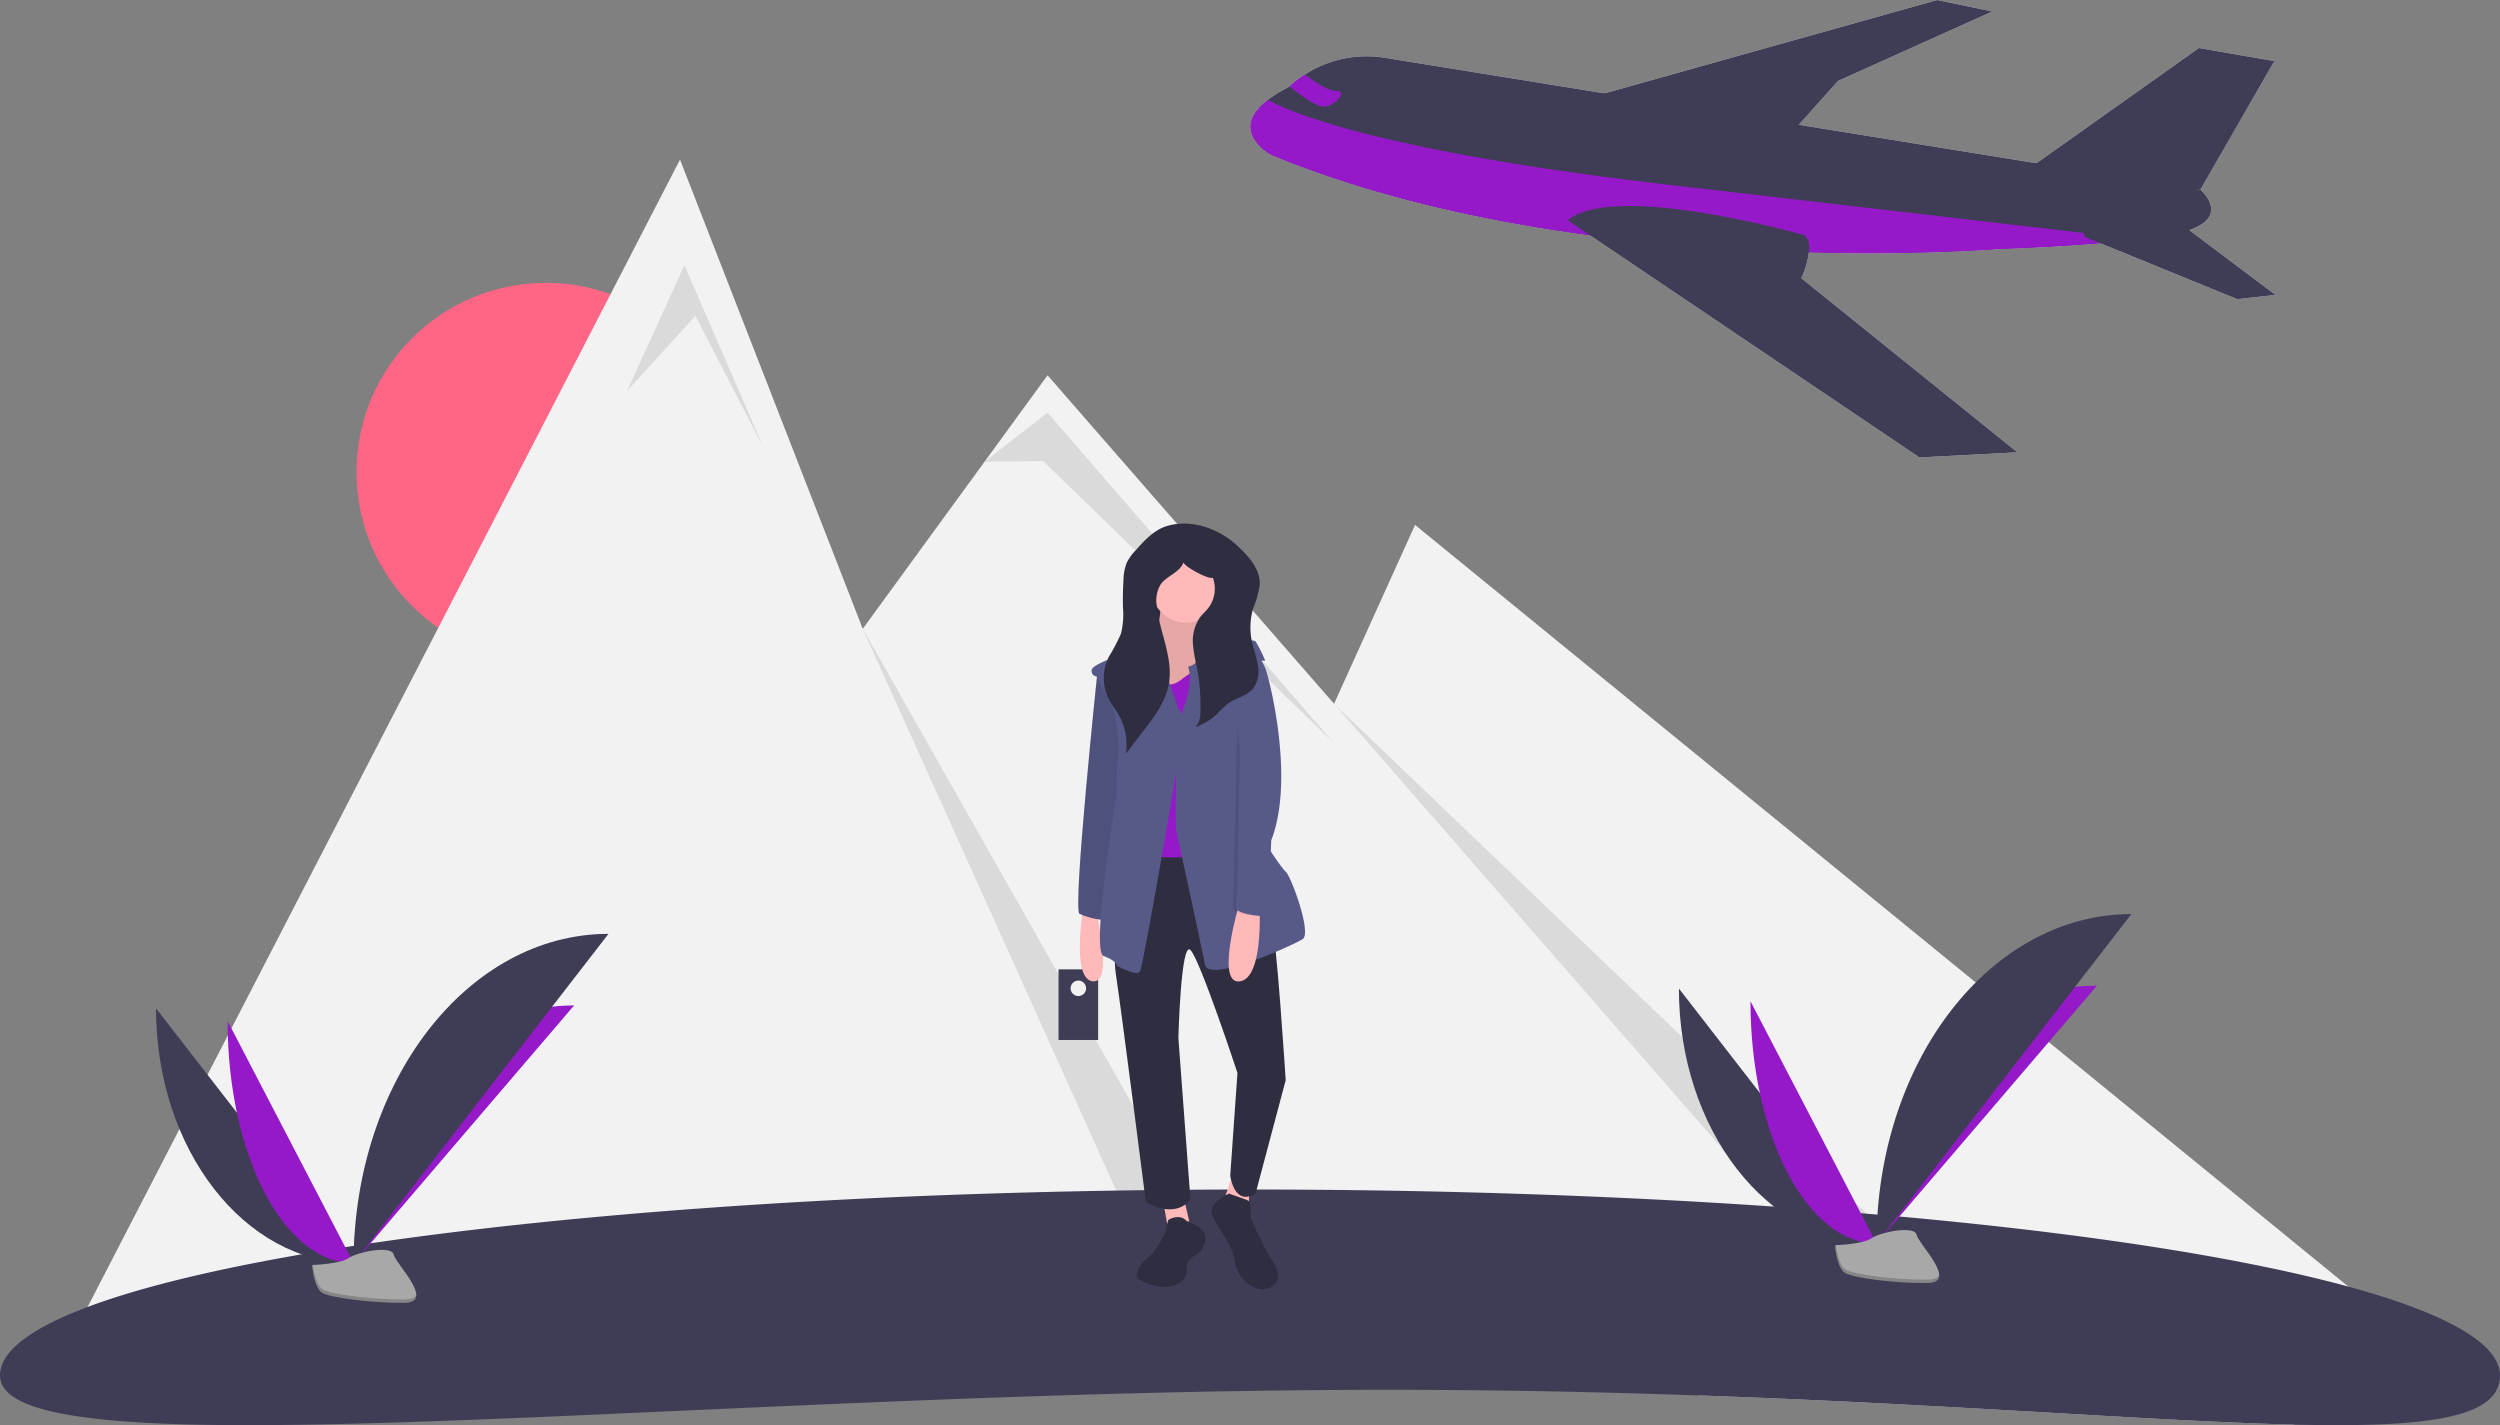 <svg id="undraw_journey_lwlj" xmlns="http://www.w3.org/2000/svg" width="443.48" height="252.813" viewBox="0 0 443.48 252.813">
  <rect x="0" y="0" width="443.48" height="252.813" fill="#808080" stroke="none"/>
  <circle id="Ellipse_78" data-name="Ellipse 78" cx="33.573" cy="33.573" r="33.573" transform="translate(63.243 50.174)" fill="#ff6584"/>
  <path id="Path_351" data-name="Path 351" d="M476.213,409.249a68.013,68.013,0,0,1-6.219,4.97,78.777,78.777,0,0,1-16.564,8.9c-24.341-.586-60.124-3.572-105.291-5.165q-5.054-1.727-10.337-3.74-6.992-2.664-14.386-5.856a265.873,265.873,0,0,0-62.31-18.032q-6.711-1.107-13.386-1.9c-94.013-11.243-180.71,21.791-190.751,25.785H56l6.176-11.961L167.26,198.725l24.575,63.094,7.843,20.14L221.294,252.3l11.161-15.315,50.828,58.273,14.366-31.727L397.113,344.7l5.547,4.525,5.614,4.583,1.788,1.46,53.175,43.4Z" transform="translate(-46.631 -170.413)" fill="#f2f2f2"/>
  <path id="Path_352" data-name="Path 352" d="M285,142.775l10.15-22.252,14.054,32.4L297.1,129.5Z" transform="translate(-173.74 -73.472)" opacity="0.1"/>
  <path id="Path_353" data-name="Path 353" d="M485.467,520.306q-6.711-1.107-13.386-1.9L424.04,411.935Z" transform="translate(-270.993 -300.389)" opacity="0.1"/>
  <path id="Path_354" data-name="Path 354" d="M447.411,196.2l11.161-8.678,50.75,58.558-51.531-49.97Z" transform="translate(-272.747 -114.316)" opacity="0.1"/>
  <path id="Path_355" data-name="Path 355" d="M606.2,319.789l101.424,97.1-13.873,3.272Z" transform="translate(-369.545 -194.947)" opacity="0.1"/>
  <path id="Path_356" data-name="Path 356" d="M475.48,699.713c0,7.562-12.867,9.284-36.681,8.71-24.341-.586-60.124-3.572-105.291-5.165-17.083-.6-35.514-1.007-55.173-1.007C155.87,702.25,32,717.932,32,699.713c0-4.294,5.512-8.393,15.545-12.157,29.748-11.157,99.229-19.328,182.467-20.644q5.68-.094,11.442-.137,6.1-.053,12.285-.051c33.093,0,64.5,1.077,92.7,3.01.09.008.176.016.265.02q3.4.234,6.726.484,3.636.275,7.195.566c.488.039.976.078,1.46.121.351.027.7.059,1.05.09.64.051,1.28.105,1.913.164a.345.345,0,0,1,.066,0l3.467.3c.121.012.242.023.363.031,33.359,3.025,60.928,7.324,79.658,12.442C465.744,688.641,475.48,694.005,475.48,699.713Z" transform="translate(-32 -455.712)" fill="#3f3d56"/>
  <path id="Path_357" data-name="Path 357" d="M102.887,584.384c0,24.991,15.678,45.214,35.053,45.214" transform="translate(-75.213 -405.516)" fill="#3f3d56"/>
  <path id="Path_358" data-name="Path 358" d="M192.678,628.8c0-25.272,17.5-45.722,39.117-45.722" transform="translate(-129.951 -404.723)" fill="#9519c8"/>
  <path id="Path_359" data-name="Path 359" d="M135.42,590.188c0,23.739,10,42.948,22.353,42.948" transform="translate(-95.046 -409.054)" fill="#9519c8"/>
  <path id="Path_360" data-name="Path 360" d="M192.678,608.972c0-32.292,20.222-58.422,45.214-58.422" transform="translate(-129.951 -384.89)" fill="#3f3d56"/>
  <path id="Path_361" data-name="Path 361" d="M173.788,696.823s4.971-.153,6.469-1.22,7.647-2.341,8.018-.63,7.471,8.51,1.858,8.555-13.041-.874-14.536-1.785S173.788,696.823,173.788,696.823Z" transform="translate(-118.436 -472.423)" fill="#a8a8a8"/>
  <path id="Path_362" data-name="Path 362" d="M190.234,707.118c-5.612.045-13.041-.874-14.536-1.785-1.139-.694-1.593-3.183-1.744-4.331l-.166.007s.315,4.009,1.81,4.92,8.924,1.83,14.536,1.785c1.62-.013,2.18-.59,2.149-1.443C192.058,706.786,191.44,707.108,190.234,707.118Z" transform="translate(-118.436 -476.607)" opacity="0.2"/>
  <path id="Path_363" data-name="Path 363" d="M794.887,575.384c0,24.991,15.678,45.214,35.053,45.214Z" transform="translate(-497.065 -400.03)" fill="#3f3d56"/>
  <path id="Path_364" data-name="Path 364" d="M884.678,619.8c0-25.272,17.5-45.722,39.117-45.722Z" transform="translate(-551.803 -399.236)" fill="#9519c8"/>
  <path id="Path_365" data-name="Path 365" d="M827.42,581.188c0,23.739,10,42.948,22.353,42.948Z" transform="translate(-516.898 -403.567)" fill="#9519c8"/>
  <path id="Path_366" data-name="Path 366" d="M884.678,599.972c0-32.292,20.222-58.422,45.214-58.422Z" transform="translate(-551.803 -379.404)" fill="#3f3d56"/>
  <path id="Path_367" data-name="Path 367" d="M865.788,687.824s4.971-.153,6.469-1.22,7.647-2.341,8.018-.63,7.471,8.51,1.858,8.555-13.041-.874-14.536-1.785S865.788,687.824,865.788,687.824Z" transform="translate(-540.288 -466.936)" fill="#a8a8a8"/>
  <path id="Path_368" data-name="Path 368" d="M882.234,698.118c-5.612.045-13.041-.874-14.536-1.785-1.139-.694-1.593-3.183-1.744-4.331l-.166.007s.315,4.009,1.81,4.92,8.924,1.83,14.536,1.785c1.62-.013,2.18-.59,2.149-1.443C884.058,697.786,883.44,698.108,882.234,698.118Z" transform="translate(-540.288 -471.121)" opacity="0.2"/>
  <rect id="Rectangle_54" data-name="Rectangle 54" width="7.027" height="12.526" transform="translate(187.776 171.957)" fill="#3f3d56"/>
  <circle id="Ellipse_79" data-name="Ellipse 79" cx="1.375" cy="1.375" r="1.375" transform="translate(189.915 173.943)" fill="#f2f2f2"/>
  <path id="Path_369" data-name="Path 369" d="M523.257,538.593s-2.139,12.4,1.711,12.832.428-13.26.428-13.26Z" transform="translate(-331.116 -377.34)" fill="#ffb9b9"/>
  <path id="Path_370" data-name="Path 370" d="M525.387,430.788s-4.491,42.56-3.208,43.2,4.705,1.5,5.347.855,3.208-26.948,3.208-26.948l-1.925-13.688Z" transform="translate(-330.679 -311.882)" fill="#575a89"/>
  <path id="Path_371" data-name="Path 371" d="M525.387,430.788s-4.491,42.56-3.208,43.2,4.705,1.5,5.347.855,3.208-26.948,3.208-26.948l-1.925-13.688Z" transform="translate(-330.679 -311.882)" opacity="0.1"/>
  <rect id="Rectangle_55" data-name="Rectangle 55" width="13.474" height="14.543" transform="translate(202.942 99.765)" fill="#2f2e41"/>
  <path id="Path_372" data-name="Path 372" d="M553.1,398.465s-.428,9.41-3.422,10.052,2.78,11.549,2.78,11.549l8.983-.855,2.139-12.832s-4.919-.856-3.208-7.486Z" transform="translate(-347.06 -292.177)" fill="#ffb9b9"/>
  <path id="Path_373" data-name="Path 373" d="M553.1,398.465s-.428,9.41-3.422,10.052,2.78,11.549,2.78,11.549l8.983-.855,2.139-12.832s-4.919-.856-3.208-7.486Z" transform="translate(-347.06 -292.177)" opacity="0.1"/>
  <path id="Path_374" data-name="Path 374" d="M528.888,546.493l.641,3.636,3.85-.855-.856-3.636Z" transform="translate(-322.417 -332.627)" fill="#ffb9b9"/>
  <path id="Path_375" data-name="Path 375" d="M558.111,533.585l-1.283,3.85,4.064,2.139.214-3.208Z" transform="translate(-339.449 -325.28)" fill="#ffb9b9"/>
  <path id="Path_376" data-name="Path 376" d="M542.809,511.2s-5.133,14.971-4.064,22.029,5.347,40.635,5.347,40.635,4.919,3.208,7.913-.428l-2.139-28.659s.428-17.323,2.139-15.613,8.341,21.815,8.341,21.815l-1.283,18.179s.642,5.561,4.491,3.208l5.347-20.1s-1.711-26.948-2.567-28.017-6.416-13.474-6.416-13.474Z" transform="translate(-340.829 -360.642)" fill="#2f2e41"/>
  <circle id="Ellipse_80" data-name="Ellipse 80" cx="6.202" cy="6.202" r="6.202" transform="translate(204.225 98.054)" fill="#ffb9b9"/>
  <path id="Path_377" data-name="Path 377" d="M548.516,430.094s2.353,3.422,5.347,1.069,4.705-2.566,4.705-2.566l3.636,2.139-.855,8.341,1.283,23.1s-15.613,1.283-16.468-.428,1.069-8.983,1.069-8.983l-2.78-15.613v-7.058Z" transform="translate(-344.397 -310.546)" fill="#9519c8"/>
  <path id="Path_378" data-name="Path 378" d="M543.416,429.6s-3.85-11.763-5.133-11.977-4.919,2.353-4.919,2.353-5.347,1.711-5.347,2.78.856,1.069.856,1.069l2.994,5.775s1.283,5.133.855,8.555a34.413,34.413,0,0,0-.214,6.2s-4.705,28.231-2.353,29.087,2.353,1.711,2.353,1.711,3.422,1.925,4.063,1.069,6.844-37.641,6.844-37.641S546.624,432.377,543.416,429.6Z" transform="translate(-334.378 -303.847)" fill="#575a89"/>
  <path id="Path_379" data-name="Path 379" d="M567.6,428.818s1.925-4.491.855-7.486a2.692,2.692,0,0,0,1.5-.855c.428-.642,0-3.85,1.069-4.064s8.983,0,9.41.428a25.218,25.218,0,0,1,1.711,3.422H581.5l-4.705,7.7s2.353,14.543,1.925,16.9,6.2,12.191,7.058,12.832,4.705,10.907,2.994,11.977-16.682,7.913-17.324,4.491-5.133-23.954-5.133-23.954-.214-11.335.428-14.115A52.448,52.448,0,0,0,567.6,428.818Z" transform="translate(-357.703 -303.068)" fill="#575a89"/>
  <path id="Path_380" data-name="Path 380" d="M592.285,535.306s-4.491,14.757,0,14.116,3.422-14.543,3.422-14.543Z" transform="translate(-372.34 -375.337)" fill="#ffb9b9"/>
  <path id="Path_381" data-name="Path 381" d="M557.382,680s3.546,1.013,3.292,3.292a3.792,3.792,0,0,1-2.279,3.039,2.289,2.289,0,0,0-1.013,2.279c.253,1.52-2.026,3.8-5.825,2.786s-3.039-2.026-3.039-2.026a4.4,4.4,0,0,1,1.773-2.786c1.52-1.013,3.293-4.559,3.293-4.812s.507-2.026.507-2.026S556.116,678.485,557.382,680Z" transform="translate(-346.838 -463.351)" fill="#2f2e41"/>
  <path id="Path_382" data-name="Path 382" d="M585.6,668.553s-3.85,1.711-2.994,3.85,3.636,5.133,4.063,8.341,4.064,5.988,6.63,4.277-.428-5.133-.428-5.133-3.208-5.988-3.422-7.272.428-2.566-.855-2.994S585.6,668.553,585.6,668.553Z" transform="translate(-367.582 -456.826)" fill="#2f2e41"/>
  <path id="Path_383" data-name="Path 383" d="M597.131,429.9s-.535-2.46.107-.962,5.347,19.676,1.069,30.584c0,0-.428,13.474-.856,13.474s-5.561-.214-5.347-1.711.642-25.665.642-27.162.748-11.228.748-11.228Z" transform="translate(-373.443 -310.459)" opacity="0.1"/>
  <path id="Path_384" data-name="Path 384" d="M596.178,422.571a12.928,12.928,0,0,1,1.711,2.78c.642,1.5,5.347,19.676,1.069,30.584,0,0-.428,13.474-.855,13.474s-5.561-.214-5.347-1.711.642-25.665.642-27.162-1.283-11.549-1.283-11.549Z" transform="translate(-373.453 -306.872)" fill="#575a89"/>
  <path id="Path_385" data-name="Path 385" d="M544.679,364.574c-2.244.7-3.92,2.535-5.481,4.293a9.093,9.093,0,0,0-1.53,2.094,8.432,8.432,0,0,0-.618,3.079q-.156,2.454-.1,4.916a14.123,14.123,0,0,1-.351,4.68,32.092,32.092,0,0,1-2.108,4.036,8.462,8.462,0,0,0-.328,7.04c.542,1.22,1.418,2.259,2.073,3.422a10.6,10.6,0,0,1,1.218,6.817l3.08-3.99c1.973-2.555,4.007-5.248,4.562-8.428.8-4.613-1.656-9.13-2.141-13.787a5.644,5.644,0,0,1,.645-3.78c1.085-1.593,3.445-2.156,4.1-3.969.094.759,4.644,3.178,5.191,2.708a5.665,5.665,0,0,1-.859,5.471c-.44.547-.982,1.007-1.411,1.562a7.41,7.41,0,0,0-1.208,5.189c.157,1.811.678,3.57.954,5.368a39.867,39.867,0,0,1,.333,5.4c.02,1.249-.014,2.643-.89,3.534a10.7,10.7,0,0,0,3.85-2.359,19.192,19.192,0,0,1,1.92-1.82c1.378-.994,3.244-1.289,4.368-2.562a5.26,5.26,0,0,0,.928-4.3c-.236-1.5-.81-2.924-1.1-4.413a11.854,11.854,0,0,1,.3-5.693,17.635,17.635,0,0,0,1.142-4.031c.163-2.854-2.037-5.24-4.153-7.162C553.891,365,548.983,363.228,544.679,364.574Z" transform="translate(-337.748 -271.237)" fill="#2f2e41"/>
  <path id="Path_386" data-name="Path 386" d="M766.975,182.424a46.393,46.393,0,0,1-9.078,1.735c-10.477,1.257-24.837,1.7-24.837,1.7s-73.793,6.121-129.1-16.642c0,0-8.045-4.219-.572-9.894a24.119,24.119,0,0,1,3.649-2.228s.031-.031.092-.09a20.3,20.3,0,0,1,16.333-5.168l145.26,23.5S774.026,179.819,766.975,182.424Z" transform="translate(-378.386 -141.68)" fill="#f2f2f2"/>
  <path id="Path_387" data-name="Path 387" d="M953.25,169.6l30.411-21.577,13.4,2.318L983.94,173.161S953.6,173.4,953.25,169.6Z" transform="translate(-593.606 -139.505)" fill="#f2f2f2"/>
  <path id="Path_388" data-name="Path 388" d="M725.129,16.988,785.7,0l9.765,2.04L768.106,14.349l-8.553,9.568Z" transform="translate(-442.048)" fill="#f2f2f2"/>
  <path id="Path_389" data-name="Path 389" d="M757.9,196.236c-10.477,1.257-24.837,1.7-24.837,1.7s-73.793,6.121-129.1-16.642c0,0-8.045-4.219-.572-9.894l.025.1s11.934,8.066,68.956,14.8Z" transform="translate(-378.386 -153.757)" fill="#f2f2f2"/>
  <path id="Path_390" data-name="Path 390" d="M978.994,228.7l27.083,11.057,6.8-.755-16.2-12.174S977.088,222.649,978.994,228.7Z" transform="translate(-609.22 -186.688)" fill="#f2f2f2"/>
  <path id="Path_391" data-name="Path 391" d="M624.028,165.767c-1.293.023-4.253-2.145-6.094-3.6a19.337,19.337,0,0,1,2.742-2.113c1.483,1.139,4.124,2.982,5.592,2.917C628.387,162.873,625.973,165.734,624.028,165.767Z" transform="translate(-389.193 -146.837)" fill="#f2f2f2"/>
  <path id="Path_392" data-name="Path 392" d="M824.156,263.506l-17.387.909L757.884,231.45l-9.075-6.12-4.411-2.974C752.669,215.366,786.41,225,786.41,225a2.975,2.975,0,0,1,.822,2.451,15.092,15.092,0,0,1-1.275,4.866c-.082.189-.132.3-.132.3Z" transform="translate(-466.287 -183.269)" fill="#f2f2f2"/>
  <path id="Path_393" data-name="Path 393" d="M766.975,182.424a46.393,46.393,0,0,1-9.078,1.735c-10.477,1.257-24.837,1.7-24.837,1.7s-73.793,6.121-129.1-16.642c0,0-8.045-4.219-.572-9.894a24.119,24.119,0,0,1,3.649-2.228s.031-.031.092-.09a20.3,20.3,0,0,1,16.333-5.168l145.26,23.5S774.026,179.819,766.975,182.424Z" transform="translate(-378.386 -141.68)" fill="#3f3d56"/>
  <path id="Path_394" data-name="Path 394" d="M953.25,169.6l30.411-21.577,13.4,2.318L983.94,173.161S953.6,173.4,953.25,169.6Z" transform="translate(-593.606 -139.505)" fill="#3f3d56"/>
  <path id="Path_395" data-name="Path 395" d="M725.129,16.988,785.7,0l9.765,2.04L768.106,14.349l-8.553,9.568Z" transform="translate(-442.048)" fill="#3f3d56"/>
  <path id="Path_396" data-name="Path 396" d="M757.9,196.236c-10.477,1.257-24.837,1.7-24.837,1.7s-73.793,6.121-129.1-16.642c0,0-8.045-4.219-.572-9.894l.025.1s11.934,8.066,68.956,14.8Z" transform="translate(-378.386 -153.757)" fill="#9519c8"/>
  <path id="Path_397" data-name="Path 397" d="M978.994,228.7l27.083,11.057,6.8-.755-16.2-12.174S977.088,222.649,978.994,228.7Z" transform="translate(-609.22 -186.688)" fill="#3f3d56"/>
  <path id="Path_398" data-name="Path 398" d="M624.028,165.767c-1.293.023-4.253-2.145-6.094-3.6a19.337,19.337,0,0,1,2.742-2.113c1.483,1.139,4.124,2.982,5.592,2.917C628.387,162.873,625.973,165.734,624.028,165.767Z" transform="translate(-389.193 -146.837)" fill="#9519c8"/>
  <path id="Path_399" data-name="Path 399" d="M824.156,263.506l-17.387.909L757.884,231.45l-9.075-6.12-4.411-2.974C752.669,215.366,786.41,225,786.41,225a2.975,2.975,0,0,1,.822,2.451,15.092,15.092,0,0,1-1.275,4.866c-.082.189-.132.3-.132.3Z" transform="translate(-466.287 -183.269)" fill="#3f3d56"/>
</svg>
